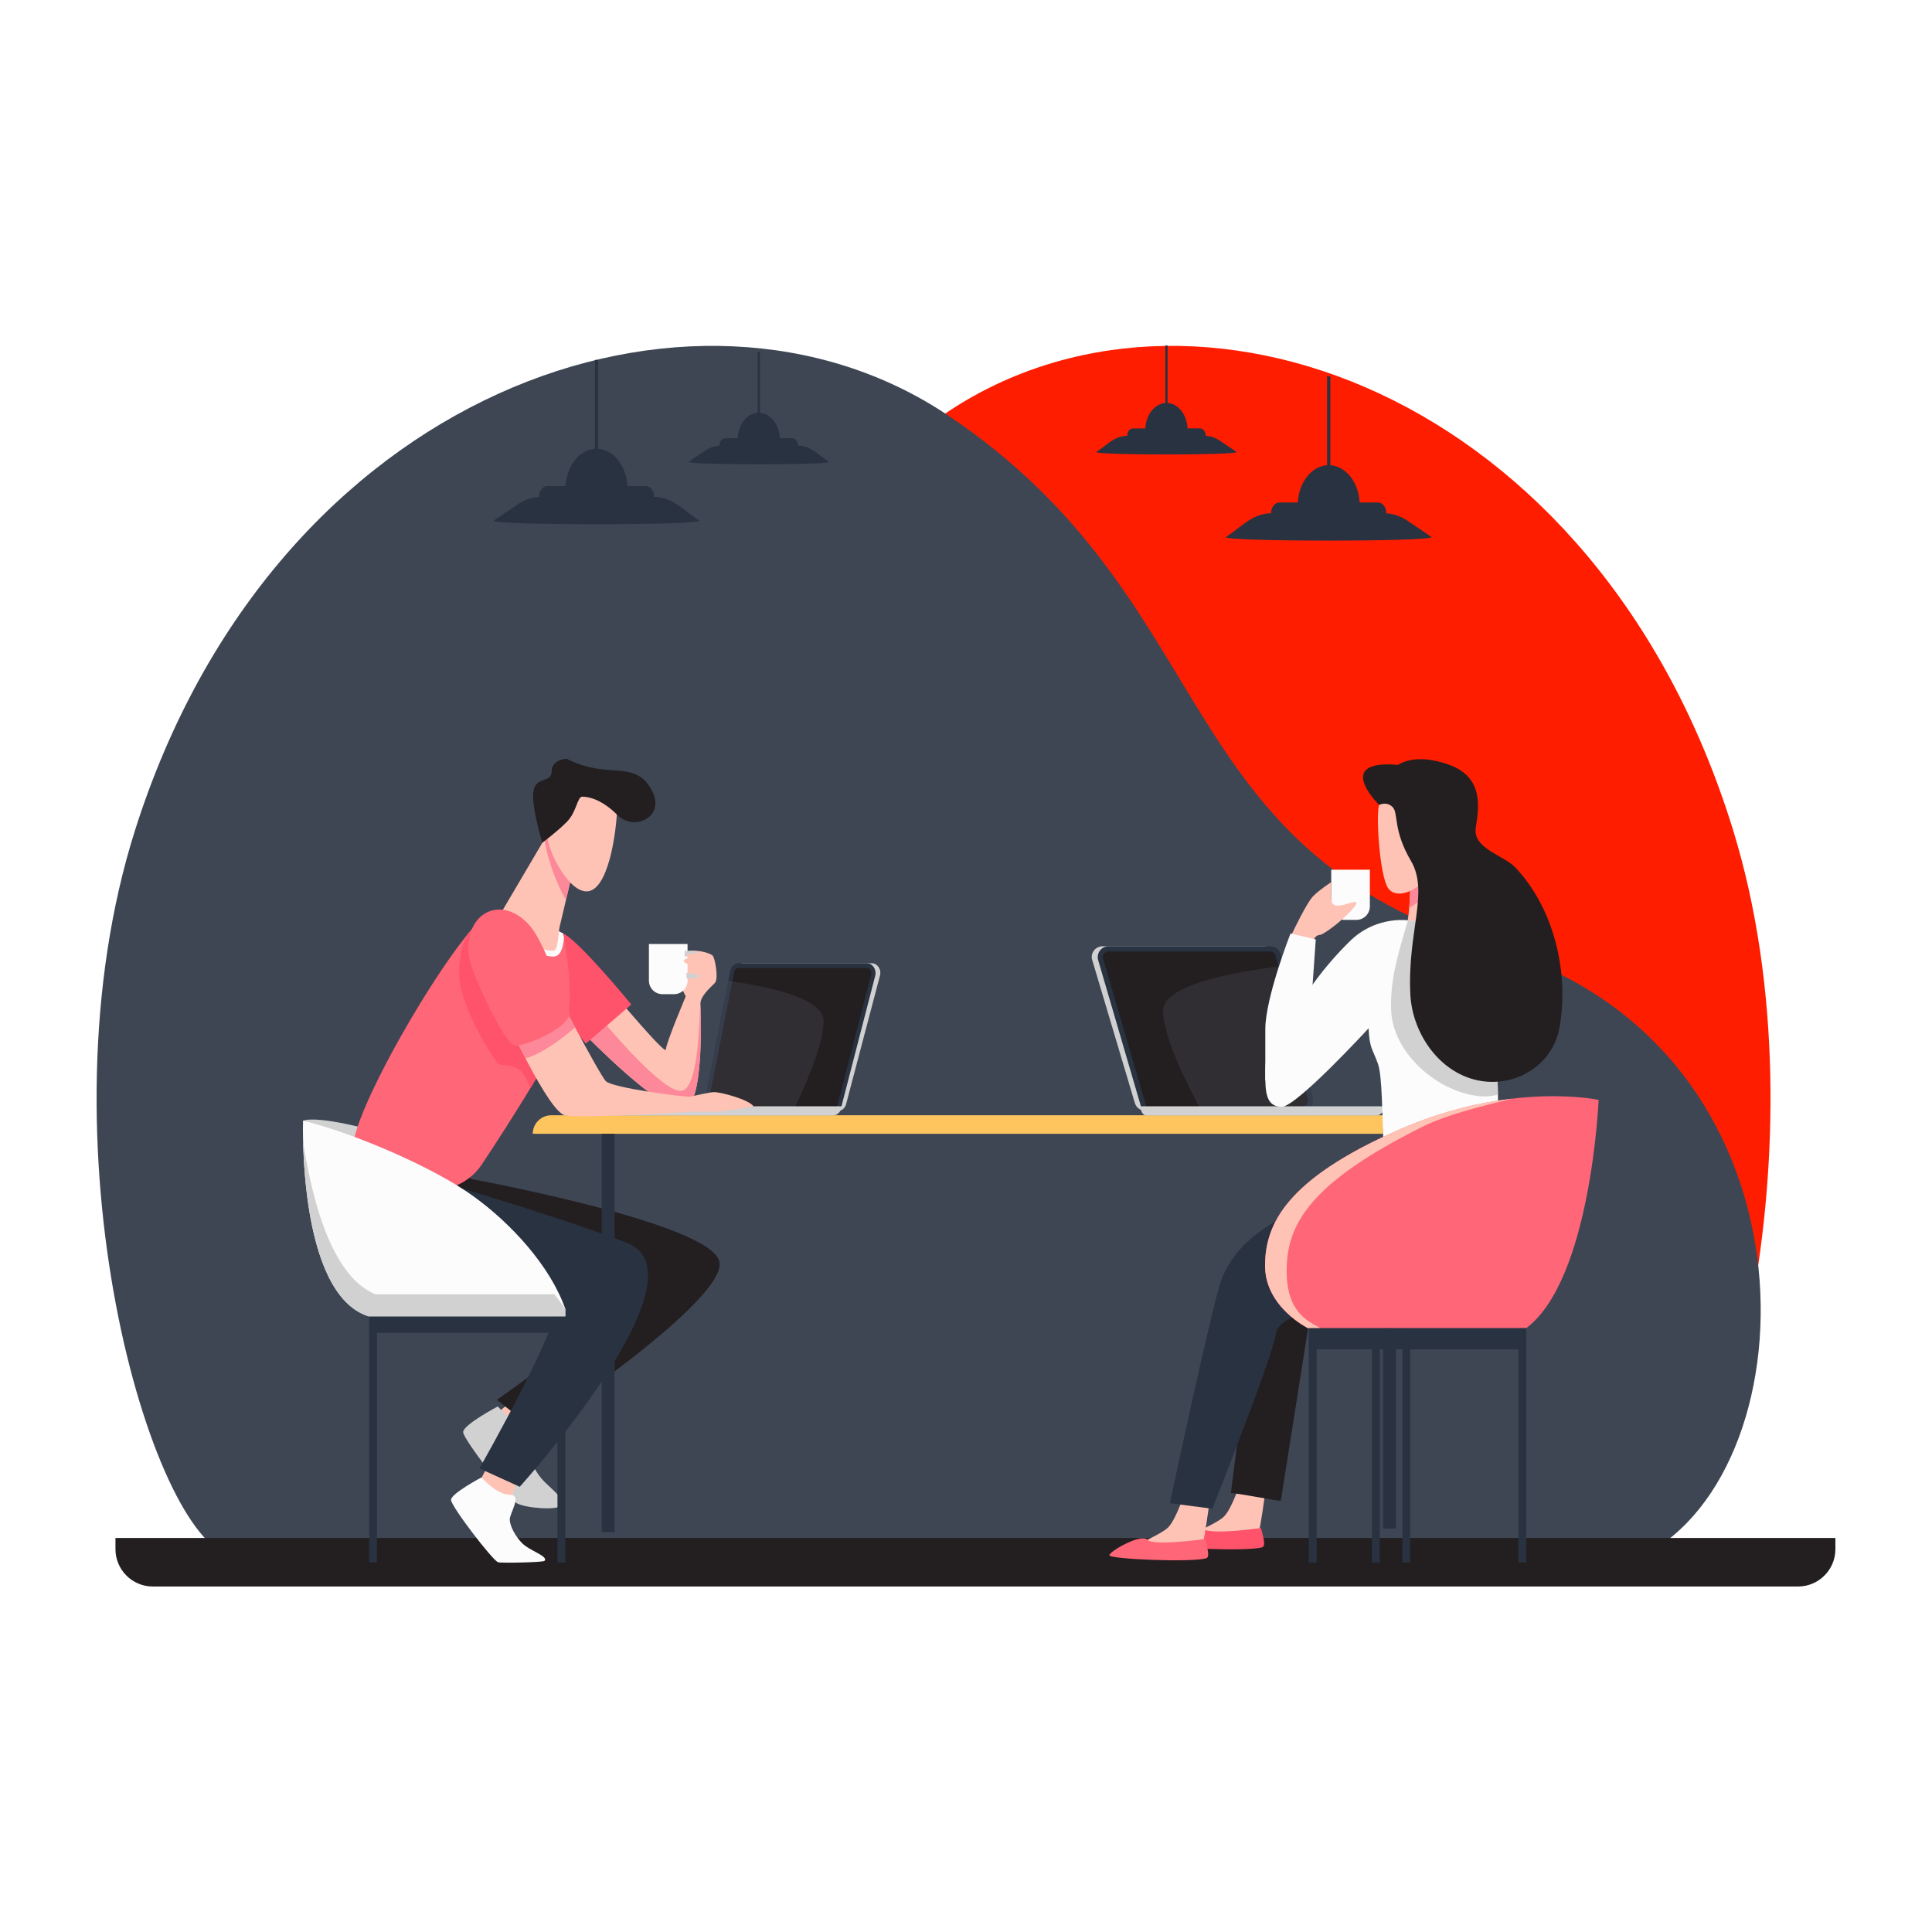 <?xml version="1.0" encoding="utf-8"?>
<!-- Generator: Adobe Illustrator 25.3.0, SVG Export Plug-In . SVG Version: 6.00 Build 0)  -->
<svg version="1.1" xmlns="http://www.w3.org/2000/svg" xmlns:xlink="http://www.w3.org/1999/xlink" x="0px" y="0px"
	 viewBox="0 0 500 500" style="enable-background:new 0 0 500 500;" xml:space="preserve">
<style type="text/css">
	.st0{fill:#FF1D00;}
	.st1{fill:#3E4654;}
	.st2{fill:#231F20;}
	.st3{fill:#FEC55E;}
	.st4{fill:#D1D1D1;}
	.st5{fill:#293241;}
	.st6{opacity:0.22;fill:#686476;}
	.st7{fill:#FFC3B5;}
	.st8{fill:#FC8899;}
	.st9{fill:#FF526B;}
	.st10{fill:#FF6677;}
	.st11{fill:#FCFCFC;}
</style>
<g id="Слой_2">
</g>
<g id="Layer_1">
	<g>
		<path class="st0" d="M68.95,402.55c-43.01-22.49-45.82-131.54,37.36-157.06s67.77-89.93,137.75-138.08
			c63.79-43.89,169.32-6.69,204.47,107.44c25.06,81.38-4.18,183.47-24.14,187.69C230.33,402.55,68.95,402.55,68.95,402.55z"/>
		<path class="st1" d="M425.29,402.55c44.23-22.49,47.12-131.54-38.42-157.06s-69.69-89.93-141.66-138.08
			c-65.6-43.89-174.12-6.69-210.26,107.44c-25.77,81.38,4.3,183.47,24.82,187.69C259.34,402.55,425.29,402.55,425.29,402.55z"/>
		<path class="st2" d="M465.32,410.59H39.56c-5.35,0-9.68-4.34-9.68-9.68v-2.89H475v2.89C475,406.26,470.66,410.59,465.32,410.59z"
			/>
		<path class="st3" d="M137.88,293.43h264.93l0,0c0-2.65-2.15-4.8-4.8-4.8H142.67C140.02,288.63,137.88,290.78,137.88,293.43
			L137.88,293.43z"/>
		<g>
			<path class="st4" d="M190.21,251.24l-6.59,32.76c-0.31,1.54,0.73,3,2.15,3.02l31.02,0.51c1.01,0.02,1.9-0.71,2.18-1.79
				l8.77-33.27c0.42-1.59-0.66-3.18-2.15-3.18h-33.19C191.35,249.3,190.44,250.11,190.21,251.24z"/>
			<path class="st5" d="M188.97,251.28l-6.59,33.39c-0.31,1.57,0.73,3.06,2.15,3.08l31.02,0.52c1.01,0.02,1.9-0.73,2.18-1.82
				l8.77-33.91c0.42-1.62-0.66-3.24-2.15-3.24h-33.19C190.11,249.3,189.2,250.12,188.97,251.28z"/>
			<path class="st2" d="M184.55,286.55c-0.36-0.01-0.69-0.19-0.91-0.51c-0.22-0.32-0.3-0.72-0.22-1.11l6.59-33.39
				c0.12-0.61,0.59-1.04,1.15-1.04h33.19c0.37,0,0.72,0.19,0.94,0.53c0.22,0.34,0.29,0.77,0.19,1.17l-8.77,33.91
				c-0.15,0.56-0.61,0.96-1.13,0.96L184.55,286.55z"/>
			<path class="st6" d="M188.46,253.87l-6.08,30.8c-0.31,1.57,0.73,3.06,2.15,3.08l20.48,0.34c3.07-6.32,8.14-17.69,8.14-23.88
				C213.15,258.19,198.12,255.18,188.46,253.87z"/>
			<path class="st4" d="M215.67,288.68h-59.61c-0.8,0-1.45-1.06-1.45-2.38l0,0h63.4l0,0C217.57,287.76,216.66,288.68,215.67,288.68z
				"/>
			<path class="st7" d="M133.46,361.77c0,0-8.33,6.76-9.63,8.07c-1.31,1.31,9.63,11.63,9.63,11.63s-1.12-10.51,0-11.63
				c1.12-1.12,7.46-1.9,7.46-1.9L133.46,361.77z"/>
			<path class="st4" d="M128.82,363.99c0,0-8.96,4.74-8.96,6.63c0,1.89,12.26,17.52,13.87,18.41c2.3,1.27,10.25,1.92,11.56,0.61
				c1.31-1.31-2.31-4.08-4.37-6.14c-2.05-2.05-3.73-5.15-3.73-7.12c0-1.96,3.83-7.28,0-7.28
				C133.36,369.11,128.82,363.99,128.82,363.99z"/>
			<path class="st7" d="M126.96,377.86l-2.59,5.13c-1.19,2.36-3.15,4.26-5.54,5.39l0,0l6.01,9.79c0,0,8.5,5.64,11.72,4.34
				c3.22-1.3-6.85-6.09-6.85-6.09l4.26-13.98L126.96,377.86z"/>
			<path class="st7" d="M184.48,247.37c0.62,0.79,1.52,6.02,0.52,7.02c-1.6,1.6-3.73,3.51-3.73,5.38s1.18,26.1-4.36,27.29
				c-5.54,1.19-25.39-19.2-25.39-19.2l8.07-9.85c0,0,12.74,15.19,12.74,13.61c0-1.58,5.14-13.76,5.14-13.76l-2.53-5.06
				c0,0-1.52-4.95,1.49-6.21C179.43,245.31,183.86,246.58,184.48,247.37z"/>
			<g>
				<path class="st8" d="M176.95,282.14c3.91-2.17,3.95-17.92,4.32-22.31c0.02,2.28,1.13,26.05-4.36,27.23
					c-5.54,1.19-25.39-19.2-25.39-19.2l3.72-4.54C160.32,269.38,173.26,284.18,176.95,282.14z"/>
			</g>
			<path class="st9" d="M139.85,240.89c0,0,1.8-1.06,5.85,0.68c4.05,1.74,17.68,18.39,17.68,18.39l-11.76,10.12
				c0,0-5.48-6.26-10.86-14.6C135.38,247.15,139.85,240.89,139.85,240.89z"/>
			<path class="st2" d="M118.74,303.16l3.31,1.99c0,0,61.66,11.3,64.11,21.27c2.45,9.97-48.05,43.43-48.05,43.43l-9.53-7.59
				c0,0,32.1-22.13,28.48-25.75c-3.62-3.62-46.27-11.75-46.27-11.75L118.74,303.16z"/>
			<path class="st4" d="M96.95,292.66c0,0-14.27-4.03-18.52-2.63l5.63,16.69l16.95-2.9L96.95,292.66z"/>
			
				<rect x="155.72" y="293.43" transform="matrix(-1 -1.224647e-16 1.224647e-16 -1 314.771 689.949)" class="st5" width="3.32" height="103.09"/>
			<path class="st5" d="M110.78,305.03c0,0,29.21,8.23,51.26,16.53c22.04,8.3-27.53,63.22-27.53,63.22l-10.44-4.75
				c0,0,23.89-41.85,20.21-45.53c-3.68-3.68-39.91-13.09-39.91-13.09L110.78,305.03z"/>
			
				<rect x="144.28" y="342.13" transform="matrix(-1 -1.224647e-16 1.224647e-16 -1 290.573 746.494)" class="st5" width="2.02" height="62.24"/>
			
				<rect x="95.53" y="342.54" transform="matrix(-1 -1.224647e-16 1.224647e-16 -1 193.079 746.901)" class="st5" width="2.02" height="61.83"/>
			
				<rect x="95.53" y="340.65" transform="matrix(-1 -1.224647e-16 1.224647e-16 -1 241.826 685.583)" class="st5" width="50.76" height="4.28"/>
			<path class="st10" d="M145.7,241.58c0,0,2.49,11.43,1.54,19.81c-0.74,6.56-15.96,30.05-22.56,39.99
				c-1.92,2.89-4.81,5.01-8.15,5.97l-22.13,6.37l-4.11,2.89c0,0-0.63-7.59,1.11-20.57c1.74-12.97,30.22-60.43,36.7-60.43
				S145.7,241.58,145.7,241.58z"/>
			<path class="st11" d="M143.11,247.57c-0.06,0-0.12,0-0.18-0.01c-10.61-0.91-14.35-10.62-14.5-11.03l-0.24-0.66l0.16-0.27
				c6.52,0.14,17.36,5.97,17.36,5.97s0.1,0.45,0.25,1.25C145.69,245.14,145.19,247.57,143.11,247.57z"/>
			<path class="st9" d="M121.9,241.06l6.92-1.13c0,0,8.79,22.39,13.12,33.63c-1.41,2.56-3,5.29-4.66,8.05
				c-0.65-1.7-1.48-3.42-2.44-4.37c-2.33-2.33-4.97-1.04-6.01-2.09c-1.04-1.04-10-14.73-10-23.2
				C118.82,243.47,121.9,241.06,121.9,241.06z"/>
			<path class="st7" d="M130.63,262.86c0,0,11.3,25.03,15.66,25.81c4.79,0.86,33.25-1,33.25-1s5.46,0.06,6.09,0
				c3.06-0.27,6.22-0.67,9.39-1.37c-1.3-1.74-8.12-3.58-10.11-3.66c-1.25-0.05-5.71,1.12-6.37,1.17
				c-1.58,0.12-19.99-2.25-21.73-3.99c-1.74-1.74-15.38-27.89-15.38-27.89L130.63,262.86z"/>
			<path class="st8" d="M136.01,273.91c-3-5.78-5.38-11.05-5.38-11.05l10.79-10.92c0,0,3.64,6.98,7.4,13.97
				C145.56,268.72,140.42,272.65,136.01,273.91z"/>
			<path class="st11" d="M146.3,338.75c0,0-5.54-11.71-20.09-23.73c-14.55-12.02-47.78-25-47.78-25S77,334.8,95.35,340.65h50.94
				V338.75z"/>
			<path class="st4" d="M97.15,334.96h46.98c1.49,2.37,2.17,3.79,2.17,3.79v1.9H95.35c-14.38-4.59-16.62-33.06-16.91-45.17
				C81.2,313.23,86.61,330.62,97.15,334.96z"/>
			<path class="st7" d="M141.61,215.98l-11.8,20.04c0,0,3.44,9.24,13.24,10.08c1.5,0.13,1.42-4.68,1.76-6.14l2.89-12.26
				L141.61,215.98z"/>
			<path class="st8" d="M141.61,215.98l6.1,11.71l-1.22,5.16c-2.86-4.62-5.13-11.89-5.58-15.68L141.61,215.98z"/>
			<path class="st7" d="M146.41,203.38c0,0-4.81,8.44-4.81,12.6c0,4.16,6.11,16.24,11.17,14.55c5.07-1.69,7.01-16.5,7.01-23.38
				C159.79,200.26,149.66,198.83,146.41,203.38z"/>
			<path class="st2" d="M146.67,196.37c0,0-3.9,0.13-3.9,3.25c0,3.12-3.9,1.17-4.68,4.94c-0.78,3.77,2.27,13.53,2.27,13.53
				s3.71-2.75,6.3-5.35c2.6-2.6,2.73-6.56,4.03-6.56c1.3,0,4.81,0.45,9.09,4.74s12.08,0.65,9.22-5.72
				c-2.86-6.36-7.66-5.46-13.25-6.11C150.18,198.44,146.67,196.37,146.67,196.37z"/>
			<path class="st10" d="M138.11,240.89c3.54,5.25,8.35,19.03,9.14,20.5c2,3.73-11.59,9.76-14.13,9.13
				c-2.53-0.63-9.94-16.05-11.5-21.79c-1.12-4.12-0.14-9.84,3.79-12.26C129.94,233.7,135.22,236.61,138.11,240.89z"/>
			<path class="st11" d="M167.94,245.37v8.42c0,1.93,1.57,3.5,3.5,3.5h3c1.93,0,3.5-1.57,3.5-3.5v-9.49h-10V245.37z"/>
			<g>
				<path class="st4" d="M179.31,253.2h-1.66v-1.42h1.66c0.79,0,1.42-0.64,1.42-1.42v-1.42c0-0.79-0.64-1.42-1.42-1.42h-2.14v-1.42
					h2.14c1.57,0,2.85,1.28,2.85,2.85v1.42C182.16,251.93,180.88,253.2,179.31,253.2z"/>
			</g>
			<path class="st11" d="M146.3,338.75c-3.89-11.13-14.06-22.15-23.74-29.13c-10.47-7.62-31.21-16.43-44.13-19.6
				c29.6,16.52,43.67,20.84,61.23,40.43C142.01,333.07,144.25,335.81,146.3,338.75z"/>
			<path class="st7" d="M184.86,248.37c0,0-6.41-1.3-7.74,0.03c-1.32,1.32,6.46,2.4,6.46,2.4L184.86,248.37z"/>
			<path class="st7" d="M184.61,252.95c0,0-6.52-0.53-6.67-1.9c-0.15-1.37,6.01-0.5,6.01-0.5L184.61,252.95z"/>
			<path class="st7" d="M182.63,248.15c0,0-2.93,0.13-4.69-0.64c-1.76-0.77,3.33-0.93,3.33-0.93L182.63,248.15z"/>
			<path class="st11" d="M124.59,382.36c0,0-7.86,4.16-7.86,5.81c0,1.65,10.66,15.55,12.16,16.14c0.6,0.24,11.62,0.05,12.02-0.36
				c1.15-1.15-3.91-2.68-5.71-4.49c-1.8-1.8-3.27-4.52-3.27-6.24c0-1.72,3.36-6.38,0-6.38
				C128.57,386.85,124.59,382.36,124.59,382.36z"/>
		</g>
		<g>
			<path class="st4" d="M329.9,247.06l8.3,36.46c0.39,1.71-0.92,3.34-2.71,3.37l-39.05,0.56c-1.27,0.02-2.39-0.79-2.74-1.99
				l-11.04-37.03c-0.53-1.77,0.83-3.54,2.7-3.54h41.79C328.47,244.9,329.62,245.8,329.9,247.06z"/>
			<path class="st5" d="M331.46,247.1l8.3,37.16c0.39,1.74-0.92,3.4-2.71,3.43L298,288.27c-1.27,0.02-2.39-0.81-2.75-2.03
				l-11.04-37.74c-0.53-1.8,0.83-3.61,2.7-3.61h41.79C330.03,244.9,331.17,245.81,331.46,247.1z"/>
			<path class="st2" d="M337.03,286.36c0.45-0.01,0.86-0.21,1.14-0.56c0.28-0.35,0.38-0.8,0.28-1.24l-8.3-37.16
				c-0.15-0.68-0.75-1.16-1.45-1.16h-41.79c-0.47,0-0.9,0.22-1.19,0.59c-0.28,0.38-0.37,0.85-0.24,1.3l11.04,37.74
				c0.18,0.63,0.77,1.07,1.42,1.07L337.03,286.36z"/>
			<path class="st6" d="M332.1,249.98l7.65,34.28c0.39,1.74-0.92,3.4-2.71,3.43l-25.78,0.38c-3.86-7.03-10.25-19.69-10.25-26.58
				C301.03,254.79,319.95,251.44,332.1,249.98z"/>
			<path class="st4" d="M356.24,288.68h-59.62c-0.8,0-1.45-1.06-1.45-2.38l0,0h63.4l0,0C358.14,287.76,357.24,288.68,356.24,288.68z
				"/>
			
				<rect x="357.96" y="291.88" transform="matrix(-1 -1.224647e-16 1.224647e-16 -1 719.236 687.471)" class="st5" width="3.32" height="103.7"/>
			<path class="st7" d="M327.83,383.12c0,0-1.98,16.55-3.06,16.55s-22.39,0-22.39,0s12.12-4.92,14.38-7.18
				c2.26-2.26,4.64-9.99,4.64-9.99L327.83,383.12z"/>
			<path class="st9" d="M326.37,395.45c0,0-13.25,1.9-14.95,0.2c-1.7-1.7-9.85,3.02-9.85,4.02c0,1,21.56,1.91,25.12,0.75
				C327.89,400.03,326.37,396.07,326.37,395.45z"/>
			<path class="st7" d="M364.96,228.47c0,0,0.15,9.47-1.8,14.39c-1.95,4.92,13.21,4.52,13.21,4.52l-1.86-28.87L364.96,228.47z"/>
			<path class="st8" d="M364.96,228.47l4.64-4.84c0.21,3.11,0.12,5.63-0.33,6.67c-0.84,1.94-2.66,3.73-4.57,4.65
				C365.01,231.46,364.96,228.47,364.96,228.47z"/>
			<path class="st11" d="M354.52,226.15v8.42c0,1.93-1.57,3.5-3.5,3.5h-3c-1.93,0-3.5-1.57-3.5-3.5v-9.49h10V226.15z"/>
			<path class="st7" d="M334.4,241.58c0,0,3.74-7.95,5.46-9.67c1.72-1.72,4.66-3.61,4.66-3.61s0,3.63,0,3.81
				c0,1.26,0,3.08,3.88,1.87c1.87-0.58,3.4-1.04,2.26,0.51c-1.95,2.65-7.13,6.79-8.91,7.44l0,0c-0.75,0-1.42,0.46-1.68,1.17
				l-0.45,1.21l-5.22-1.42V241.58z"/>
			<path class="st11" d="M340.52,243.12c0,0-1.42,21.24-2.14,27.29c-0.71,6.05-10.92,9.26-10.92,9.26s0-5.11,0-13.29
				c0-8.19,6.53-24.8,6.53-24.8L340.52,243.12z"/>
			<path class="st7" d="M361.67,203.65c0,0-3.88,2.45-4.75,4.67c-0.87,2.21,0.08,18.43,2.37,21.59c2.29,3.16,8.23,0.24,9.97-3.24
				C371.01,223.19,367.37,200.25,361.67,203.65z"/>
			<path class="st11" d="M338.02,257.24c3.87-5.8,7.98-10.4,11.45-13.78c4.6-4.49,11.18-6.3,17.46-4.9c1.48,0.33,3.06,0.67,4.68,1
				c8.78,1.77,15.18,9.34,15.41,18.29l1.11,44.07c0.29,11.61-9.76,20.99-21.28,19.5c-2.16-0.28-3.96-0.89-5.04-1.98
				c-5.22-5.22-2.99-37.99-5.21-44.16c-1.43-3.98-2.18-3.95-2.41-9.16c0,0-18.67,20.32-22.47,20.32c-4.27,0-4.27-4.15-4.27-9.22
				C327.46,272.15,328.77,271.12,338.02,257.24z"/>
			<path class="st4" d="M366.94,238.56c1.48,0.33,3.06,0.67,4.68,1c8.78,1.77,15.18,9.34,15.41,18.29l0.64,25.44
				c-1.53,0.4-3.08,0.56-4.6,0.42c-11.22-1.04-22.51-11.3-23.04-22.02c-0.42-8.49,2.34-16.57,4.35-23.51
				C365.23,238.24,366.09,238.37,366.94,238.56z"/>
			
				<rect x="362.94" y="343.74" transform="matrix(-1 -1.224647e-16 1.224647e-16 -1 727.898 748.101)" class="st5" width="2.02" height="60.63"/>
			
				<rect x="392.96" y="343.74" transform="matrix(-1 -1.224647e-16 1.224647e-16 -1 787.935 748.101)" class="st5" width="2.02" height="60.63"/>
			
				<rect x="355.05" y="343.74" transform="matrix(-1 -1.224647e-16 1.224647e-16 -1 712.117 748.101)" class="st5" width="2.02" height="60.63"/>
			<path class="st7" d="M313.36,385.95c0,0-1.98,16.55-3.06,16.55c-1.09,0-22.39,0-22.39,0s12.12-4.92,14.38-7.18
				c2.26-2.26,4.64-9.99,4.64-9.99L313.36,385.95z"/>
			<path class="st2" d="M328.44,333.09c4.27-4.27,36.52-21.39,36.52-21.39l23.61,7.12c0,0-1.07,9.14-5.22,13.29
				c-4.15,4.15-44.82,11.63-44.82,11.63s-7.03,44.54-7.05,44.68c-2.09-0.16-10.84-1.96-12.93-2
				C318.87,384.23,324.17,337.36,328.44,333.09z"/>
			<path class="st5" d="M356.06,308.14c0,0-31.97,2.74-39.87,22.83c-2.39,6.09-13.42,58.06-13.42,58.06l10.97,1.43
				c0,0,15.44-38.66,16.51-45.54c1.07-6.88,30.27-10.24,36.2-11.43c5.93-1.19,16.62-15.3,16.62-15.3L356.06,308.14z"/>
			<path class="st10" d="M413.72,284.65c0,0-1.94,46.51-18.75,59.09h-56.44c0,0-11.13-5.46-11.13-16.14
				c0-10.68,5.34-22.31,34.38-35.12C390.83,279.67,413.72,284.65,413.72,284.65z"/>
			<path class="st7" d="M361.78,292.48c11.05-4.87,21.21-7.17,29.56-8.15c-6.01,1.52-16.35,3.84-23.3,7.31
				c-29.04,14.52-35.06,25.18-35.06,37.29c0,10.75,5.57,13.04,8.81,14.81h-3.26c0,0-11.13-5.46-11.13-16.14
				C327.4,316.92,332.74,305.29,361.78,292.48z"/>
			
				<rect x="338.72" y="344.93" transform="matrix(-1 -1.224647e-16 1.224647e-16 -1 679.464 749.298)" class="st5" width="2.02" height="59.43"/>
			
				<rect x="338.72" y="343.74" transform="matrix(-1 -1.224647e-16 1.224647e-16 -1 733.7 692.929)" class="st5" width="56.25" height="5.46"/>
			<path class="st2" d="M361.83,197.95c0,0,4.27-3.32,13.29,0c9.01,3.32,7.59,11.23,6.8,16.29c-0.83,5.33,7.27,7.15,10.16,10.17
				c10.1,10.59,14.03,27.24,11.54,41.43c-1.59,9.07-10.06,14.91-19.08,14.07c-11.22-1.04-19.03-11.91-19.55-22.63
				c-0.79-16.14,4.9-26.42,0.16-34.49c-4.75-8.07-3.16-12.34-4.75-13.92c-1.58-1.58-3.48-0.55-3.48-0.55
				S344.82,196.48,361.83,197.95z"/>
			<path class="st10" d="M311.9,398.29c0,0-13.25,1.9-14.95,0.2c-1.7-1.7-9.85,3.02-9.85,4.02c0,1,21.56,1.91,25.12,0.75
				C313.41,402.87,311.9,398.9,311.9,398.29z"/>
		</g>
		<path class="st5" d="M153.96,93.15v23.01c-4.06,0.27-7.32,4.43-7.58,9.64h-4.75c-1.19,0-2.16,1.24-2.16,2.78h0.66
			c-2.15,0-4.26,0.67-6.16,1.96l-6.08,4.12c-0.09,0.03-0.14,0.06-0.14,0.1c0,1.22,53.27,1.22,53.27,0c0-0.03-0.04-0.06-0.12-0.09
			c-4.06-2.59-6.71-6.09-11.84-6.09h0.23c0-1.54-0.97-2.78-2.16-2.78h-4.76c-0.25-5.21-3.52-9.37-7.57-9.64V93.15H153.96z"/>
		<path class="st5" d="M196.08,91.13v15.7c-2.77,0.18-5,3.02-5.17,6.58h-3.24c-0.81,0-1.47,0.85-1.47,1.9h0.45
			c-1.46,0-2.91,0.46-4.2,1.34l-4.15,2.81c-0.06,0.02-0.1,0.04-0.1,0.07c0,0.84,36.35,0.84,36.35,0c0-0.02-0.03-0.04-0.08-0.06
			c-2.77-1.77-4.58-4.15-8.08-4.15h0.16c0-1.05-0.66-1.9-1.47-1.9h-3.24c-0.17-3.55-2.4-6.39-5.17-6.58v-15.7H196.08z"/>
		<path class="st5" d="M344.29,97.39v23.01c4.06,0.27,7.32,4.43,7.58,9.64h4.75c1.19,0,2.16,1.24,2.16,2.78h-0.66
			c2.15,0,4.26,0.67,6.16,1.96l6.08,4.12c0.09,0.03,0.14,0.06,0.14,0.1c0,1.22-53.27,1.22-53.27,0c0-0.03,0.04-0.06,0.12-0.09
			c4.06-2.59,6.71-6.09,11.84-6.09h-0.23c0-1.54,0.97-2.78,2.16-2.78h4.76c0.25-5.21,3.52-9.37,7.57-9.64V97.39H344.29z"/>
		<path class="st5" d="M302.17,89.41v14.88c2.77,0.18,5,3.02,5.17,6.58h3.24c0.81,0,1.47,0.85,1.47,1.9h-0.45
			c1.46,0,2.91,0.46,4.2,1.34l4.15,2.81c0.06,0.02,0.1,0.04,0.1,0.07c0,0.84-36.35,0.84-36.35,0c0-0.02,0.03-0.04,0.08-0.06
			c2.77-1.77,4.58-4.15,8.08-4.15h-0.16c0-1.05,0.66-1.9,1.47-1.9h3.24c0.17-3.55,2.4-6.39,5.17-6.58V89.41H302.17z"/>
	</g>
</g>
</svg>
